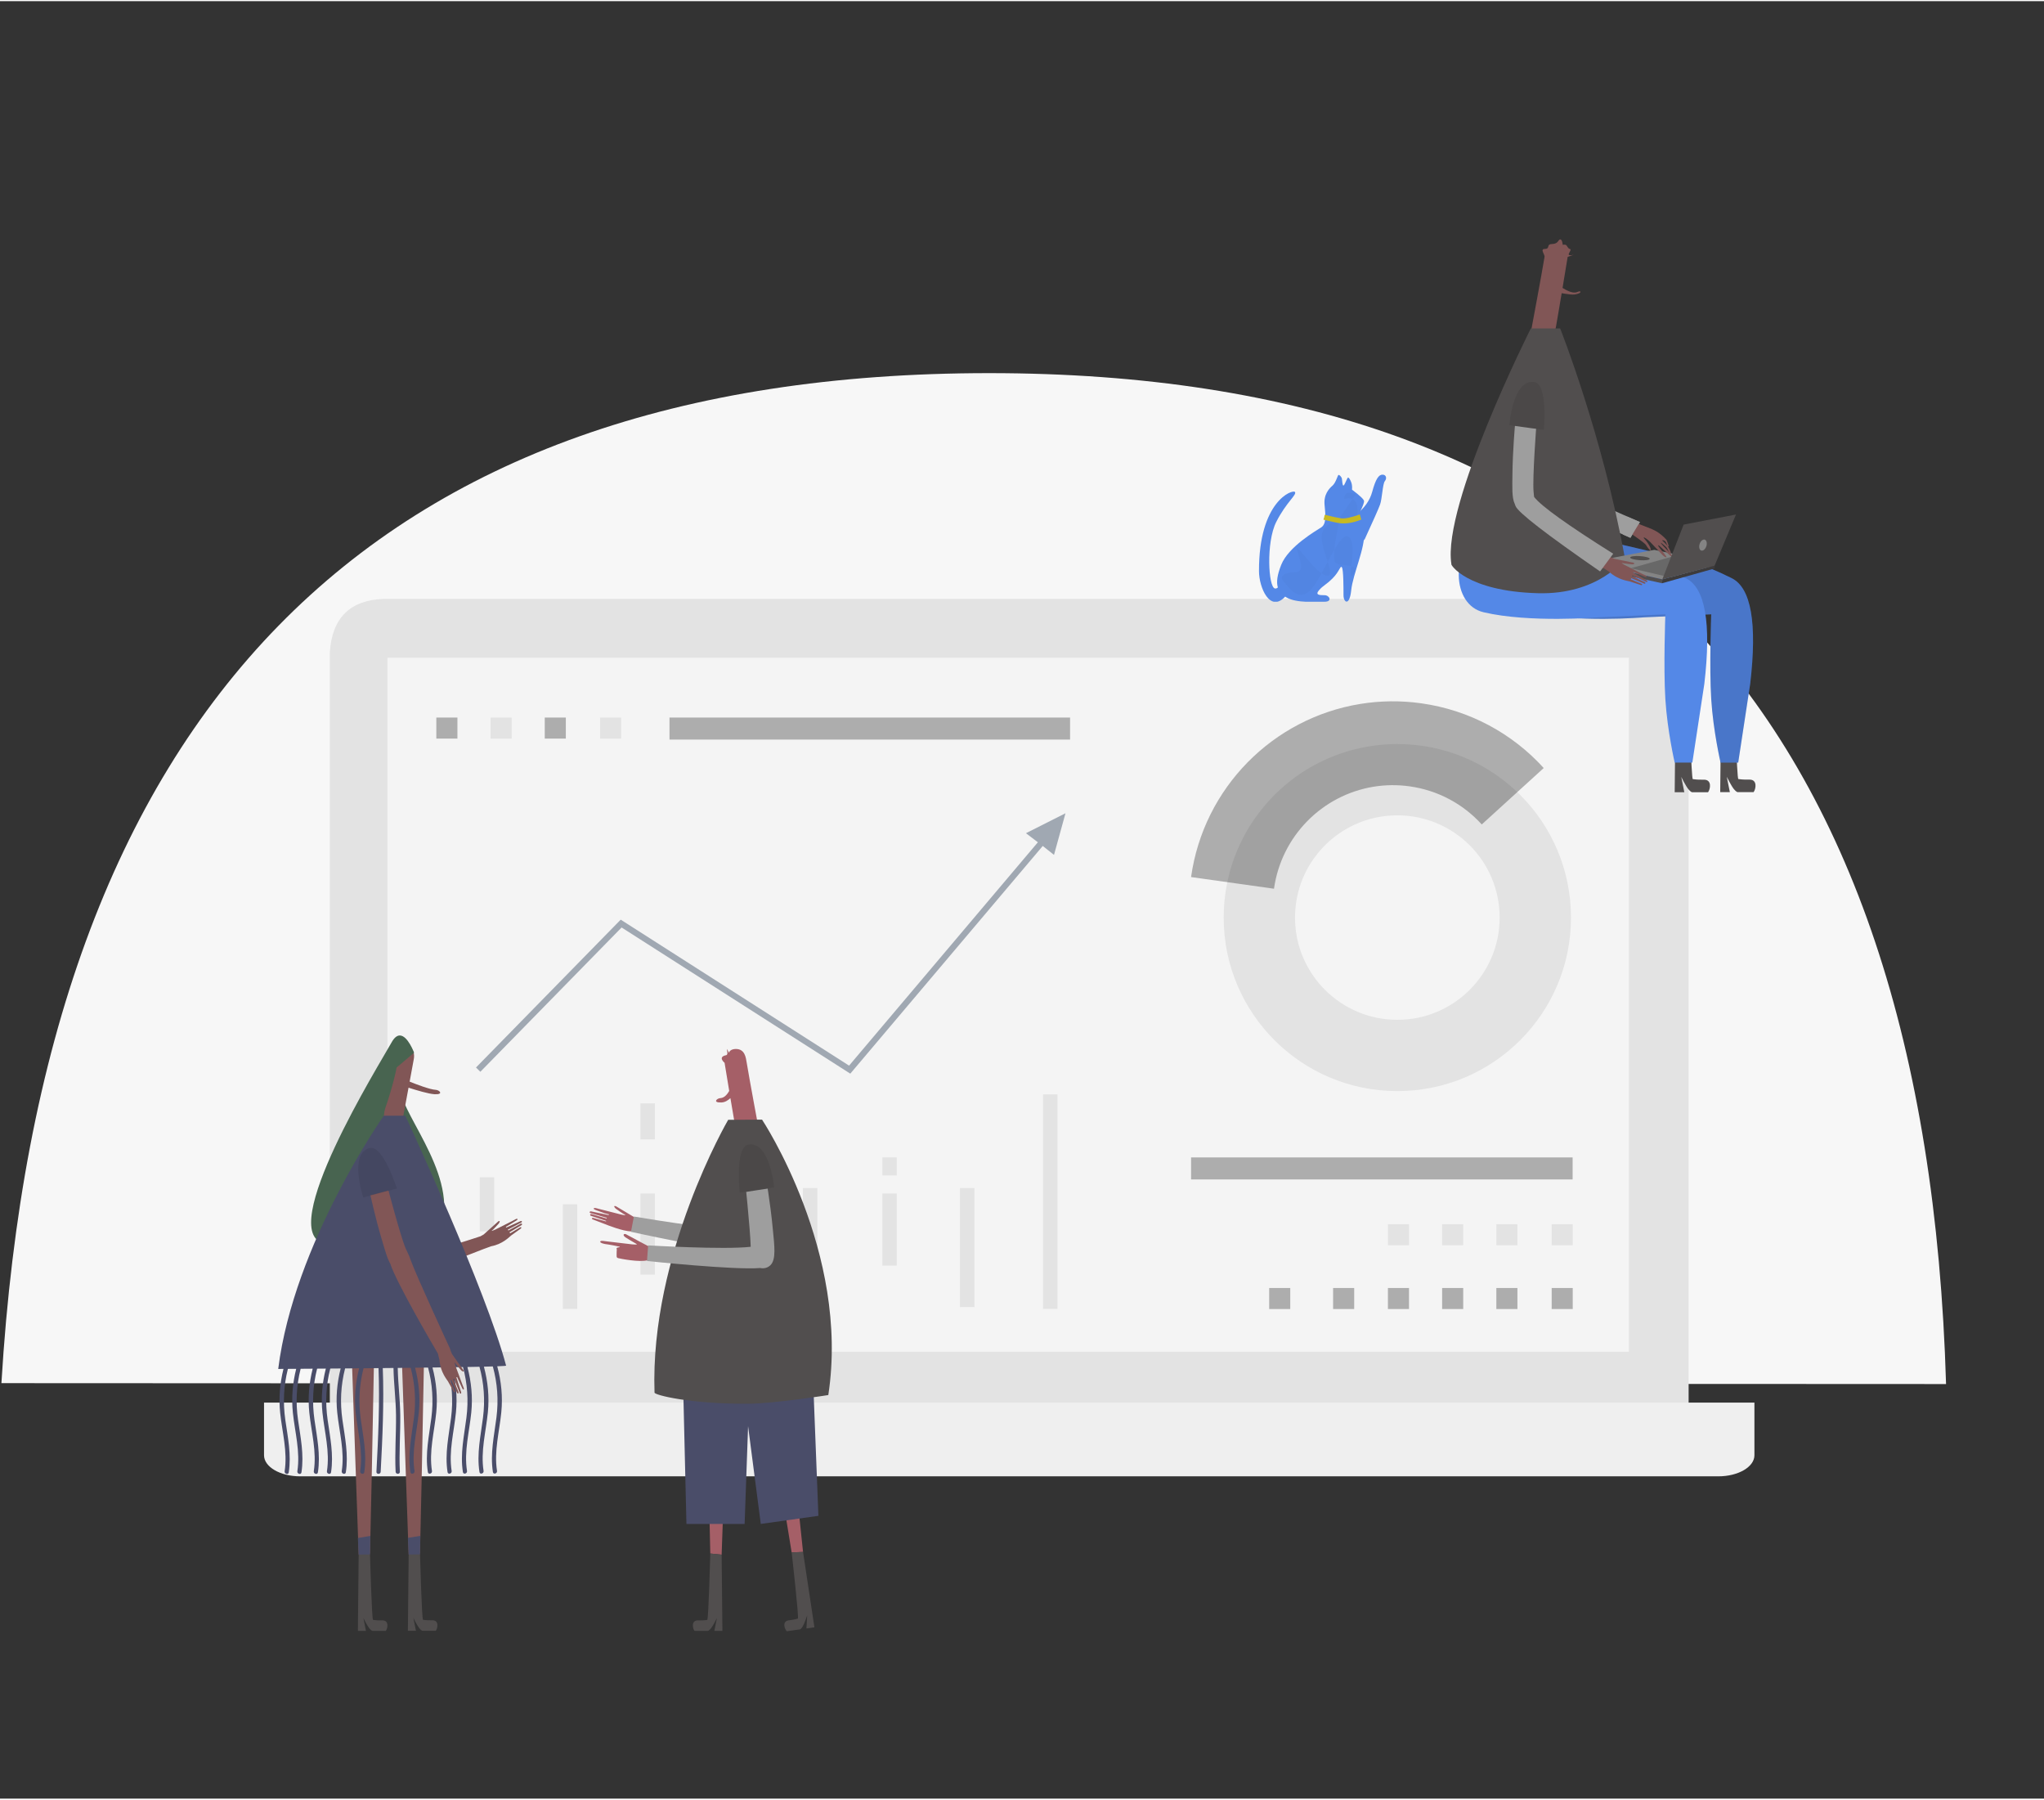 <?xml version="1.0" encoding="UTF-8"?>
<svg id="illustration-builder" width="1370" height="1206" viewBox="-10 -30 1440 1266" version="1.1" xmlns="http://www.w3.org/2000/svg" xmlns:xlink="http://www.w3.org/1999/xlink" style="pointer-events: inherit;"><rect x="-10" y="-30" width="1440" height="1266" fill="#333333" stroke="none"/><g transform="translate(-9,186)">
<g><svg xmlns="http://www.w3.org/2000/svg" width="1370" height="1096" viewBox="0 0 1370 1096"><g id="Symbols--globalStyle3/bigdashboards/bg2" fill="none" fill-rule="evenodd" stroke="none" stroke-width="1"><g id="globalStyle3/bigdashboards/bg2--globalStyle3/bigdashboards/bg2" fill="#F7F7F7"><path id="[color:background]background--globalStyle3/bigdashboards/bg2" d="M0,757.368 C28.415,283.123 260.353,46 695.816,46 C1131.278,46 1356.006,283.333 1370,758 L0,757.368 Z" fill="#f7f7f7" opacity="1.00"></path></g></g></svg></g></g><g transform="translate(50,264)">
<g><svg xmlns="http://www.w3.org/2000/svg" width="1302" height="745" viewBox="0 0 1302 745"><g id="Symbols--globalStyle3/bgelements/bigdashboard2/1" fill="none" fill-rule="evenodd" stroke="none" stroke-width="1"><g id="globalStyle3/bgelements/bigdashboard2/1--globalStyle3/bgelements/bigdashboard2/1"><path id="[color:objects]monitor--globalStyle3/bgelements/bigdashboard2/1" fill="#e3e3e3" fill-rule="nonzero" d="M210.071,127 C492.534,127 786.486,127 1091.929,127 C1112.756,127 1129.64,143.884 1129.64,164.711 L1129.64,695.566 C1129.64,697.168 1128.341,698.467 1126.739,698.467 L175.261,698.467 C173.659,698.467 172.36,697.168 172.36,695.566 L172.36,164.711 C173.898,140.538 186.468,127.968 210.071,127 Z" opacity="1.00"></path><path id="Combined-Shape-Copy--globalStyle3/bgelements/bigdashboard2/1" fill="#EFEFEF" d="M1175.994,693.057 L1175.994,730.159 C1175.994,738.356 1164.598,745 1150.54,745 L151.46,745 C137.402,745 126.006,738.356 126.006,730.159 L126.006,693.057 L1175.994,693.057 Z"></path><rect id="Rectangle-Copy-2--globalStyle3/bgelements/bigdashboard2/1" width="874.605" height="488.793" x="212.972" y="168.439" fill="#F4F4F4"></rect><g id="Group-3-Copy--globalStyle3/bgelements/bigdashboard2/1" transform="translate(246.712 198.933)"><g id="Group-28--globalStyle3/bgelements/bigdashboard2/1" fill="#E3E3E3" fill-rule="nonzero" transform="translate(31.163 11.064)"><path id="[color:objects]monitor--globalStyle3/bgelements/bigdashboard2/1" d="M68.805,343.412 L68.805,417.065 L58.63,417.065 L58.63,343.412 L68.805,343.412 Z M407.113,265.95 L407.113,417.065 L396.939,417.065 L396.939,265.95 L407.113,265.95 Z M237.959,331.984 L237.959,415.795 L227.785,415.795 L227.785,331.984 L237.959,331.984 Z M348.609,331.984 L348.609,415.795 L338.434,415.795 L338.434,331.984 L348.609,331.984 Z M123.494,335.793 L123.494,392.938 L113.319,392.938 L113.319,335.793 L123.494,335.793 Z M179.455,367.54 L179.455,392.938 L169.28,392.938 L169.28,367.54 L179.455,367.54 Z M293.92,335.793 L293.92,386.588 L283.745,386.588 L283.745,335.793 L293.92,335.793 Z M770.127,357.433 L770.127,372.243 L755.275,372.243 L755.275,357.433 L770.127,357.433 Z M731.155,357.433 L731.155,372.243 L716.303,372.243 L716.303,357.433 L731.155,357.433 Z M692.964,357.433 L692.964,372.243 L678.113,372.243 L678.113,357.433 L692.964,357.433 Z M654.774,357.433 L654.774,372.243 L639.922,372.243 L639.922,357.433 L654.774,357.433 Z M10.301,324.364 L10.301,362.461 L0.126,362.461 L0.126,324.364 L10.301,324.364 Z M179.455,304.046 L179.455,354.841 L169.28,354.841 L169.28,304.046 L179.455,304.046 Z M293.92,310.396 L293.92,323.094 L283.745,323.094 L283.745,310.396 L293.92,310.396 Z M123.494,272.3 L123.494,297.697 L113.319,297.697 L113.319,272.3 L123.494,272.3 Z M646.549,19.243 C714.115,19.243 768.887,73.96 768.887,141.457 C768.887,208.955 714.115,263.672 646.549,263.672 C578.983,263.672 524.21,208.955 524.21,141.457 C524.21,112.574 534.305,85.174 552.409,63.402 C575.492,35.643 609.707,19.243 646.549,19.243 Z M646.549,69.451 C624.811,69.451 604.702,79.09 591.069,95.485 C580.393,108.323 574.469,124.402 574.469,141.457 C574.469,181.226 606.741,213.464 646.549,213.464 C686.357,213.464 718.628,181.226 718.628,141.457 C718.628,101.689 686.357,69.451 646.549,69.451 Z M99.73,0.579 L99.73,15.389 L84.878,15.389 L84.878,0.579 L99.73,0.579 Z M22.567,0.579 L22.567,15.389 L7.716,15.389 L7.716,0.579 L22.567,0.579 Z" fill="#e3e3e3" opacity="1.00"></path></g><g id="Group-6--globalStyle3/bgelements/bigdashboard2/1" fill="#000" fill-opacity=".29" transform="matrix(-1 0 0 1 801.547 .014)"><path id="shadow--globalStyle3/bgelements/bigdashboard2/1" d="M15.109,413.403 L15.109,428.212 L0.258,428.212 L0.258,413.403 L15.109,413.403 Z M54.082,413.403 L54.082,428.212 L39.23,428.212 L39.23,413.403 L54.082,413.403 Z M169.088,413.403 L169.088,428.212 L154.236,428.212 L154.236,413.403 L169.088,413.403 Z M92.272,413.403 L92.272,428.212 L77.42,428.212 L77.42,413.403 L92.272,413.403 Z M214.126,413.403 L214.126,428.212 L199.275,428.212 L199.275,413.403 L214.126,413.403 Z M130.462,413.403 L130.462,428.212 L115.61,428.212 L115.61,413.403 L130.462,413.403 Z M269.153,321.437 L269.153,336.962 L0.351,336.962 L0.351,321.437 L269.153,321.437 Z M149.912,2.033 C211.565,12.035 260.32,61.129 269.153,123.978 L210.726,132.189 C205.522,95.159 176.782,66.22 140.488,60.332 C132.189,58.985 123.68,58.888 115.144,60.087 C95.297,62.877 77.555,72.399 64.362,86.922 L20.705,47.181 C43.079,22.553 73.313,6.325 106.925,1.602 C121.334,-0.424 135.79,-0.258 149.912,2.033 Z M636.611,11.629 L636.611,27.154 L354.387,27.154 L354.387,11.629 L636.611,11.629 Z M724.479,11.629 L724.479,26.439 L709.627,26.439 L709.627,11.629 L724.479,11.629 Z M800.859,11.629 L800.859,26.439 L786.008,26.439 L786.008,11.629 L800.859,11.629 Z"></path></g></g><polygon id="Path-192-Copy--globalStyle3/bgelements/bigdashboard2/1" fill="#A0A8B2" fill-rule="nonzero" points="278.412 460.06 377.919 358.433 539.032 461.382 674.625 301.01 682.542 307.312 690.637 277.98 662.774 292.036 671.184 298.415 538.176 455.728 377.29 352.923 275.337 457.05"></polygon></g></g></svg></g></g><g transform="translate(105,691)">
<g transform="translate(103.906,5.5)">

<g><svg xmlns="http://www.w3.org/2000/svg" xmlns:xlink="http://www.w3.org/1999/xlink" width="126" height="165" viewBox="0 0 126 165"><defs><path id="path-1--globalStyle3/people/womandress/head/2" d="M62.7,2 C60.858,2.025 58.898,3.377 56.94,6.922 L56.94,6.922 C49.021,21.265 -25.662,141.163 9.751,148.541 L9.751,148.541 C29.967,152.754 43.21,123.707 49.483,61.405 L49.483,61.405 C56.446,43.879 60.44,25.973 60.44,24.623 L60.44,24.623 L72.818,14.14 C72.818,14.14 68.366,2.079 62.808,2 L62.808,2 L62.7,2 Z"></path></defs><g id="Symbols--globalStyle3/people/womandress/head/2" fill="none" fill-rule="evenodd" stroke="none" stroke-width="1"><g id="globalStyle3/people/womandress/head/2--globalStyle3/people/womandress/head/2"><path id="[hair]hair--globalStyle3/people/womandress/head/2" fill="#486450" d="M28.801,72.374 C24.875,97.203 80.36,180.203 92.445,135.594 L92.445,135.594 C102.946,96.834 59.523,52.802 63.395,36.917 L63.395,36.917 C64.076,34.12 63.521,32.915 62.134,32.915 L62.134,32.915 C55.639,32.913 30.871,59.284 28.801,72.374 L28.801,72.374 Z" opacity="1.00"></path><path id="[skin]head--globalStyle3/people/womandress/head/2" fill="#815656" d="M65.019,6.921 C66.779,6.921 66.449,8.891 66.47,9.914 C66.471,10.016 66.704,9.731 66.939,9.448 C67.171,9.167 67.406,8.886 67.422,8.977 C67.513,9.451 67.025,10.51 67.706,10.633 C67.817,10.654 67.937,10.666 68.071,10.672 C74.339,10.946 72.597,18.721 72.597,18.721 L72.595,18.733 C72.534,19.062 71.264,25.966 69.689,34.511 C74.315,36.376 84.004,40.098 88.119,40.298 L88.119,40.298 L88.229,40.305 C90.826,40.517 93.77,43.672 87.304,43.37 L87.304,43.37 L87.081,43.357 C82.899,43.086 74.493,40.569 68.904,38.764 C66.773,50.323 64.378,63.289 63.673,67.024 C62.317,74.186 59.723,75.088 59.723,75.088 C59.723,75.088 57.644,76.011 53.53,75.548 C49.416,75.082 50.105,69.666 50.105,69.666 C50.105,69.666 55.013,30.914 57.017,18.583 C57.636,14.773 58.68,7.007 64.991,6.921 L64.991,6.921 Z" opacity="1.00"></path><mask id="mask-2--globalStyle3/people/womandress/head/2" fill="#fff"><use xlink:href="#path-1--globalStyle3/people/womandress/head/2"></use></mask><use id="[hair]hair--globalStyle3/people/womandress/head/2" fill="#486450" xlink:href="#path-1--globalStyle3/people/womandress/head/2" opacity="1.00"></use></g></g></svg></g>
</g>
<g transform="translate(64,63)">

<g><svg xmlns="http://www.w3.org/2000/svg" width="191" height="364" viewBox="0 0 191 364"><g id="Symbols--globalStyle3/people/womandress/body/3" fill="none" fill-rule="evenodd" stroke="none" stroke-width="1"><g id="globalStyle3/people/womandress/body/3--globalStyle3/people/womandress/body/3"><g id="Group-73--globalStyle3/people/womandress/body/3" transform="translate(17 1)"><path id="[skin]leg--globalStyle3/people/womandress/body/3" fill="#815656" d="M67.484 172.068L65.975 249.366 65.979 249.529C65.979 249.635 64.696 307.18 64.67 308.331L64.67 308.348 56.678 309.141 54.604 250.087C54.595 249.981 54.588 249.873 54.584 249.765L54.582 249.764 51.899 172.068 67.484 172.068zM102.704 172.006L101.195 249.304 101.199 249.468C101.199 249.574 99.916 307.119 99.89 308.269L99.89 308.287 91.898 309.08 89.824 250.026C89.815 249.919 89.808 249.811 89.805 249.703L89.802 249.702 87.12 172.006 102.704 172.006z" opacity="1.00"></path><path id="Fill-3--globalStyle3/people/womandress/body/3" fill="#514E4E" d="M56.134,362.836 L61.815,362.836 L60.009,353.808 C60.009,353.808 62.638,359.152 64.201,361.058 C65.664,362.842 66.43,362.842 66.43,362.842 L75.799,362.842 C77.218,360.94 78.136,355.462 73.473,355.45 C71.738,355.445 69.604,355.529 66.82,355.114 C65.897,354.978 64.669,308.351 64.669,308.351 L56.678,309.141 L56.134,362.836 Z"></path><polygon id="[clothes]dress--globalStyle3/people/womandress/body/3" fill="#4a4d69" points="56.678 309.141 56.135 297.412 64.895 295.982 64.67 309.014" opacity="1.00"></polygon><path id="Fill-23--globalStyle3/people/womandress/body/3" fill="#514E4E" d="M91.355,362.774 L97.035,362.774 L95.23,353.747 C95.23,353.747 97.858,359.091 99.421,360.997 C100.884,362.781 101.65,362.781 101.65,362.781 L111.019,362.781 C112.439,360.878 113.356,355.401 108.694,355.389 C106.958,355.384 104.825,355.467 102.041,355.053 C101.117,354.916 99.89,308.289 99.89,308.289 L91.898,309.079 L91.355,362.774 Z"></path><polygon id="[clothes]dress--globalStyle3/people/womandress/body/3" fill="#4a4d69" points="91.898 309.08 91.355 297.351 100.115 295.921 99.89 308.954" opacity="1.00"></polygon><path id="[skin]hand--globalStyle3/people/womandress/body/3" fill="#815656" d="M145.046,93.776 C144.943,93.811 144.872,93.835 144.84,93.844 L144.859,93.837 C138.502,96.36 90.818,115.067 77.18,117.162 C75.529,117.61 73.69,117.48 71.978,116.523 C71.748,116.395 71.528,116.25 71.315,116.089 C70.36,115.429 69.56,114.535 69.013,113.462 L68.971,113.378 C68.965,113.365 68.958,113.351 68.952,113.338 C68.924,113.281 68.897,113.224 68.87,113.166 C68.862,113.146 68.853,113.126 68.844,113.107 C68.818,113.048 68.793,112.989 68.768,112.929 C68.758,112.903 68.747,112.876 68.736,112.85 C68.659,112.656 68.59,112.457 68.529,112.253 C66.614,108.001 65.72,101.508 64.515,94.722 C61.652,78.6 59.899,60.034 59.899,60.034 L59.899,60.034 L72.859,58.369 C72.859,58.369 78.276,91.501 81.01,102.462 C98.304,99.653 142.271,84.993 142.448,84.944 C142.465,84.939 142.482,84.935 142.499,84.93 L144.753,83.657 C144.753,83.657 154.049,75.373 154.301,75.094 C155.493,73.775 156.848,73.689 155.431,75.874 C155.236,76.177 151.363,80.35 150.421,80.987 C150.308,81.064 150.181,81.496 152.847,80.243 C153.836,79.776 164.399,74.43 165.09,74.067 C166.601,73.275 168.072,72.299 168.436,72.665 C168.897,73.129 168.579,73.355 166.712,74.48 C166.458,74.632 163.715,76.296 162.587,77.002 C161.909,77.427 160.355,78.297 160.355,78.297 L160.355,78.297 L160.667,78.781 C160.726,78.79 170.407,74.391 170.461,74.359 C171.498,73.76 172.092,74.672 171.417,75.127 C171.297,75.207 161.767,80.264 161.779,80.297 C161.815,80.391 162.032,80.766 162.11,80.856 C162.147,80.897 170.41,76.311 170.461,76.281 C171.92,75.445 172.036,76.629 171.52,77.011 C171.193,77.254 162.92,82.106 162.944,82.147 C162.968,82.183 163.379,82.823 163.379,82.823 C163.379,82.823 170.499,78.594 170.549,78.57 C171.295,78.222 171.514,79.067 170.98,79.445 C170.563,79.74 164.662,83.969 164.105,84.362 C163.248,84.963 158.328,90.447 149.996,91.957 C149.996,91.957 146.62,93.215 145.322,93.678 C145.252,93.706 145.179,93.732 145.106,93.756 Z" opacity="1.00"></path><path id="[clothes]dress--globalStyle3/people/womandress/body/3" fill="#4a4d69" d="M89.536,9.99999999e-05 L89.603,0.144 C91.782,4.835 146.382,122.637 160.55,176.035 C160.592,176.191 158.322,176.342 154.293,176.489 C157.161,187.053 158.265,197.931 157.163,208.931 C155.788,222.656 151.971,236.339 154.147,250.185 C154.444,252.077 151.553,252.885 151.255,250.983 C149.22,238.038 152.127,225.392 153.744,212.581 C155.292,200.313 154.428,188.351 151.195,176.59 C149.335,176.646 147.225,176.701 144.903,176.755 C147.714,187.242 148.792,198.035 147.698,208.948 C146.323,222.673 142.506,236.356 144.682,250.202 C144.979,252.094 142.088,252.901 141.79,251 C139.755,238.055 142.662,225.409 144.279,212.598 C145.818,200.405 144.974,188.515 141.79,176.825 C139.166,176.881 136.315,176.936 133.282,176.99 C136.054,187.409 137.11,198.129 136.024,208.968 C134.649,222.693 130.832,236.377 133.008,250.222 C133.305,252.114 130.414,252.922 130.116,251.02 C128.081,238.076 130.988,225.429 132.605,212.618 C134.135,200.495 133.309,188.671 130.17,177.044 C127.714,177.085 125.155,177.126 122.51,177.166 C125.251,187.536 126.291,198.203 125.21,208.987 C123.835,222.712 120.018,236.396 122.194,250.241 C122.491,252.133 119.6,252.941 119.302,251.039 C117.267,238.094 120.174,225.448 121.791,212.637 C123.314,200.565 122.502,188.791 119.396,177.213 C115.942,177.263 112.358,177.312 108.683,177.36 C111.392,187.676 112.415,198.286 111.341,209.011 C109.966,222.736 106.148,236.419 108.325,250.265 C108.621,252.157 105.731,252.964 105.431,251.063 C103.397,238.118 106.305,225.472 107.921,212.661 C109.437,200.646 108.64,188.926 105.57,177.4 C102.571,177.438 99.519,177.475 96.433,177.511 C99.117,187.787 100.126,198.353 99.057,209.033 C97.682,222.758 93.865,236.441 96.041,250.287 C96.338,252.179 93.447,252.986 93.148,251.085 C91.113,238.14 94.021,225.494 95.637,212.683 C97.148,200.712 96.362,189.033 93.32,177.548 C90.303,177.582 87.26,177.616 84.209,177.648 C84.403,188.756 85.876,199.814 85.992,210.936 C86.131,224.223 85.047,237.491 85.711,250.776 C85.807,252.709 82.807,252.698 82.711,250.776 C82.047,237.491 83.131,224.223 82.992,210.936 C82.876,199.825 81.406,188.777 81.208,177.68 C78.695,177.707 76.179,177.733 73.672,177.758 C74.593,202.125 73.477,226.437 72.192,250.8 C72.091,252.723 69.09,252.729 69.192,250.8 C70.476,226.448 71.592,202.146 70.673,177.787 C67.121,177.823 63.594,177.856 60.122,177.889 C57.066,189.773 56.447,201.814 58.215,214.172 C59.982,226.533 62.556,238.631 60.622,251.147 C60.327,253.052 57.437,252.238 57.729,250.349 C59.88,236.434 56.014,222.899 54.575,209.132 C53.47,198.566 54.41,188.103 56.996,177.917 C53.633,177.948 50.331,177.978 47.114,178.006 C44.08,189.86 43.469,201.87 45.232,214.194 C46.999,226.555 49.574,238.653 47.639,251.169 C47.344,253.073 44.454,252.26 44.746,250.371 C46.897,236.457 43.031,222.922 41.592,209.155 C40.49,198.62 41.421,188.189 43.989,178.032 C41.486,178.054 39.044,178.074 36.675,178.094 C33.656,189.925 33.051,201.912 34.81,214.213 C36.577,226.574 39.152,238.672 37.217,251.188 C36.922,253.092 34.032,252.279 34.324,250.39 C36.475,236.475 32.609,222.94 31.17,209.173 C30.071,198.663 30.995,188.255 33.55,178.12 C31.43,178.137 29.379,178.153 27.405,178.168 C24.399,189.981 23.799,201.949 25.555,214.229 C27.323,226.59 29.898,238.688 27.962,251.204 C27.668,253.109 24.777,252.295 25.07,250.406 C27.221,236.491 23.355,222.956 21.916,209.189 C20.819,198.699 21.737,188.309 24.281,178.192 C21.218,178.217 18.376,178.238 15.794,178.257 C12.807,190.048 12.213,201.993 13.966,214.248 C15.734,226.61 18.308,238.707 16.374,251.223 C16.079,253.128 13.189,252.314 13.481,250.426 C15.632,236.511 11.766,222.976 10.326,209.209 C9.231,198.742 10.144,188.376 12.675,178.28 C10.466,178.296 8.505,178.31 6.823,178.322 C3.849,190.096 3.259,202.025 5.009,214.264 C6.776,226.626 9.351,238.723 7.416,251.239 C7.121,253.144 4.231,252.33 4.523,250.442 C6.674,236.527 2.808,222.992 1.369,209.225 C0.276,198.774 1.184,188.424 3.706,178.344 C1.315,178.36 0,178.368 0,178.368 C11.11,89.7 74.389,9.99999999e-05 74.389,9.99999999e-05 L89.536,9.99999999e-05 Z" opacity="1.00"></path><path id="[skin]hand--globalStyle3/people/womandress/body/3" fill="#815656" d="M77.142,50.608 C77.142,50.608 85.856,83.801 89.586,93.037 C90.184,94.518 91.268,96.39 92.031,98.334 L92.048,98.373 C92.083,98.45 92.119,98.531 92.155,98.615 L92.087,98.478 C92.188,98.672 92.28,98.872 92.365,99.079 C92.426,99.229 92.482,99.38 92.533,99.532 C92.802,100.225 93.07,100.964 93.255,101.497 C96.769,111.619 120.77,163.486 120.855,163.671 C120.947,163.875 121.023,164.082 121.084,164.291 L121.14,164.421 C121.271,164.743 121.367,165.085 121.424,165.443 L121.424,165.443 L122.482,167.941 C122.482,167.941 129.658,178.118 129.906,178.4 C131.083,179.734 131.014,181.089 129.003,179.433 C128.725,179.205 125.017,174.884 124.492,173.876 C124.428,173.755 124.014,173.58 124.955,176.37 C125.307,177.406 129.42,188.508 129.701,189.235 C130.319,190.826 131.119,192.399 130.715,192.718 C130.202,193.124 130.014,192.782 129.108,190.8 C128.985,190.53 127.643,187.617 127.07,186.416 C126.725,185.693 126.037,184.05 126.037,184.05 L126.037,184.05 L125.521,184.306 C125.505,184.363 128.777,194.481 128.802,194.538 C129.28,195.637 128.305,196.123 127.93,195.401 C127.865,195.273 123.921,185.23 123.888,185.238 C123.79,185.263 123.394,185.437 123.295,185.504 C123.25,185.536 126.869,194.266 126.893,194.321 C127.557,195.865 126.368,195.846 126.047,195.289 C125.844,194.937 121.961,186.167 121.918,186.186 C121.879,186.205 121.196,186.542 121.196,186.542 C121.196,186.542 124.59,194.095 124.607,194.148 C124.87,194.929 124.005,195.05 123.69,194.476 C123.444,194.028 119.913,187.686 119.586,187.088 C119.085,186.168 114.196,180.658 113.641,172.208 C113.641,172.208 112.844,168.988 112.502,167.542 L112.48,167.496 C109.168,161.887 83.244,117.585 78.955,104.269 L79.165,104.628 C76.764,100.631 75.115,94.286 73.122,87.689 C68.433,72.171 64.545,54.147 64.468,53.788 L64.467,53.783 L77.142,50.608 Z" opacity="1.00"></path><path id="[clothes]dress--globalStyle3/people/womandress/body/3" fill="#4a4d69" d="M59.206,57.62 L82.865,51.301 C82.865,51.301 73.24,20.56 63.809,22.78 C48.755,26.324 59.206,57.62 59.206,57.62" opacity="1.00"></path><path id="shadow--globalStyle3/people/womandress/body/3" fill="#000" fill-opacity=".08" d="M59.936,57.62 L83.595,51.301 C83.595,51.301 73.97,20.56 64.538,22.78 C49.485,26.324 59.936,57.62 59.936,57.62"></path></g></g></g></svg></g>
</g></g><g transform="translate(354,691)">
<g transform="translate(319,0) scale(-1, 1)">
<g transform="translate(101,7)">

<g><svg xmlns="http://www.w3.org/2000/svg" width="125" height="165" viewBox="0 0 125 165"><g id="Symbols--globalStyle3/people/man/head/2" fill="none" fill-rule="evenodd" stroke="none" stroke-width="1"><g id="globalStyle3/people/man/head/2--globalStyle3/people/man/head/2" fill="#A55F67"><path id="[skin]head--globalStyle3/people/man/head/2" d="M69.925,10.001 L69.935,10.008 C70.026,10.483 68.771,14.054 70.425,14.383 C76.675,15.626 71.535,19.736 71.535,19.736 C71.535,19.736 70.005,29.082 68.269,39.559 C69.674,42.017 71.744,44.47 74.453,44.602 C77.074,44.731 80.194,47.981 73.637,47.674 C71.313,47.565 69.19,46.259 67.427,44.636 C65.814,54.335 64.207,63.884 63.611,67.039 C62.255,74.2 59.66,75.103 59.66,75.103 C59.66,75.103 54.582,75.026 50.468,74.563 C46.354,74.097 47.043,68.681 47.043,68.681 C47.043,68.681 53.951,31.928 55.955,19.597 C56.575,15.788 57.299,10.008 63.611,10.008 C66.783,10.008 68.348,11.663 68.369,12.692 C68.372,12.893 69.903,9.825 69.935,10.008 Z" fill="#a55f67" opacity="1.00"></path></g></g></svg></g>
</g>
<g transform="translate(32,177)">

<g><svg xmlns="http://www.w3.org/2000/svg" width="251" height="250" viewBox="0 0 251 250"><g id="Symbols--globalStyle3/people/man/bottom/3" fill="none" fill-rule="evenodd" stroke="none" stroke-width="1"><g id="globalStyle3/people/man/bottom/3--globalStyle3/people/man/bottom/3"><path id="[skin]leg--globalStyle3/people/man/bottom/3" fill="#a55f67" d="M105.569,58.269 L104.06,135.553 L104.064,135.731 C104.064,135.836 102.781,193.381 102.755,194.532 L102.755,194.55 L94.763,195.343 L92.689,136.286 C92.679,136.18 92.673,136.074 92.669,135.966 L92.667,135.965 L89.984,58.269 L105.569,58.269 Z" transform="rotate(8 97.777 126.806)" opacity="1.00"></path><path id="Fill-3--globalStyle3/people/man/bottom/3" fill="#514E4E" d="M80.932,249.066 L86.612,249.066 L84.807,240.038 C84.807,240.038 87.436,245.382 88.999,247.288 C90.462,249.072 91.228,249.072 91.228,249.072 L100.596,249.072 C102.016,247.17 102.934,241.693 98.271,241.68 C96.536,241.675 94.402,241.759 91.618,241.344 C90.694,241.209 89.467,194.581 89.467,194.581 L81.475,195.372 L80.932,249.066 Z" transform="rotate(8 91.34 221.826)"></path><path id="[skin]leg--globalStyle3/people/man/bottom/3" fill="#a55f67" d="M153.411,59.09 L151.902,136.374 L151.905,136.552 C151.905,136.658 150.623,194.202 150.597,195.353 L150.596,195.371 L142.605,196.164 L140.53,137.107 C140.521,137.001 140.515,136.895 140.511,136.787 L140.509,136.786 L137.826,59.09 L153.411,59.09 Z" opacity="1.00"></path><path id="Fill-13--globalStyle3/people/man/bottom/3" fill="#514E4E" d="M142.061,249.858 L147.742,249.858 L145.936,240.83 C145.936,240.83 148.565,246.174 150.128,248.08 C151.591,249.864 152.357,249.864 152.357,249.864 L161.726,249.864 C163.145,247.962 164.063,242.485 159.4,242.472 C157.665,242.467 155.531,242.552 152.747,242.136 C151.823,242.001 150.596,195.373 150.596,195.373 L142.604,196.164 L142.061,249.858 Z"></path><polygon id="[clothes]pants--globalStyle3/people/man/bottom/3" fill="#4a4d69" points="85.421 171.364 126.421 171.364 124.75 11.667 69.737 16.006" transform="rotate(8 98.079 91.515)" opacity="1.00"></polygon><polygon id="[clothes]pants--globalStyle3/people/man/bottom/3" fill="#4a4d69" points="126.405 174.531 167.405 174.531 171.164 16.156 120.808 16.156" opacity="1.00"></polygon></g></g></svg></g>
</g>
<g transform="translate(75.417,66.761)">

<g><svg xmlns="http://www.w3.org/2000/svg" width="219" height="201" viewBox="0 0 219 201"><g id="Symbols--globalStyle3/people/man/top/1" fill="none" fill-rule="evenodd" stroke="none" stroke-width="1"><g id="globalStyle3/people/man/top/1--globalStyle3/people/man/top/1"><path id="[skin]hand--globalStyle3/people/man/top/1" fill="#a55f67" d="M190.38,66.648 C190.313,66.668 180.199,69.695 180.168,69.641 C180.104,69.519 180.156,69.249 180.139,69.137 C180.132,69.096 191.577,65.835 191.728,65.778 C192.588,65.439 192.153,64.28 190.858,64.691 C190.79,64.711 178.987,67.206 178.924,67.183 C178.62,67.065 178.586,66.911 178.599,66.684 C178.599,66.684 181.017,66.172 181.5,65.989 C182.911,65.454 186.387,64.234 186.706,64.126 C189.05,63.339 189.835,62.766 189.029,62.313 C188.519,62.026 186.848,62.537 184.979,63.044 C184.126,63.276 171.113,66.606 169.902,66.878 C166.642,67.611 166.888,67.165 167.033,67.107 C168.231,66.634 173.546,62.957 173.836,62.67 C175.941,60.596 174.42,60.358 172.776,61.528 C172.431,61.773 160.993,68.567 160.85,68.651 C160.847,68.648 160.841,68.637 160.841,68.637 L160.843,68.656 C158.245,68.811 156.157,70.92 156.109,73.568 C156.058,76.349 158.272,78.643 161.053,78.693 C161.325,78.698 161.589,78.664 161.851,78.628 C162.287,78.721 162.644,78.735 162.946,78.697 C168.645,78.705 180.076,74.127 181.101,73.7 C181.816,73.403 189.608,70.46 190.142,70.235 C190.828,69.947 190.702,69.246 189.881,69.16 C189.817,69.153 180.568,71.784 180.572,71.719 C180.59,71.411 180.628,71.381 180.65,71.399 C180.64,71.38 180.629,71.35 180.612,71.301 C180.595,71.253 190.951,67.906 191.371,67.718 C192.036,67.422 192.198,66.081 190.38,66.648" opacity="1.00"></path><circle id="[skin]hand--globalStyle3/people/man/top/1" cx="158.532" cy="73.532" r="4.532" fill="#a55f67" opacity="1.00"></circle><path id="Combined-Shape--globalStyle3/people/man/top/1" fill="#9E9E9E" d="M73.542,27 L88.172,27.439 C88.172,27.439 88.329,64.241 89.393,77.238 C108.448,77.315 160.784,68.268 160.991,68.245 L160.991,68.245 L163.078,79.011 C163.099,79.025 102.609,92.36 84.437,92.832 C82.051,93.657 79.252,93.426 76.96,91.619 C72.32,87.96 72.745,77.478 72.542,66.187 C72.212,47.847 73.542,27 73.542,27 L73.542,27 Z"></path><path id="[clothes]tshirt--globalStyle3/people/man/top/1" fill="#514e4e" d="M94.571,0.138 C94.571,0.138 149.8,94.669 146.468,192.275 C146.408,194.01 121.586,200.275 80.88,200.127 C62.352,200.06 24.038,193.993 24.038,193.993 C8.633,93.309 70.724,-4.26325641e-13 70.724,-4.26325641e-13 L94.571,0.138 Z" opacity="1.00"></path><path id="[skin]hand--globalStyle3/people/man/top/1" fill="#a55f67" d="M184.454,85.571 C183.924,85.173 181.965,85.497 179.789,85.79 C178.793,85.922 163.657,87.726 162.253,87.853 C158.475,88.191 158.834,87.764 158.992,87.681 C160.184,87.04 166.604,83.203 166.975,82.923 C169.653,80.904 167.596,79.814 165.814,81.143 C165.426,81.432 151.062,89.022 151.062,89.022 L151.063,89.04 C148.459,89.038 146.248,91.018 146.04,93.657 C145.821,96.429 147.892,98.854 150.665,99.072 C150.936,99.094 151.202,99.076 151.464,99.054 C157.171,100.639 170.711,97.925 172.011,97.575 C173.493,97.176 173.124,96.357 173.164,94.601 C173.215,92.285 172.894,91.62 173.151,91.014 C173.693,89.738 170.791,90.214 170.925,89.524 C170.925,89.524 174.863,88.716 175.435,88.582 C177.102,88.191 181.081,87.68 181.456,87.607 C184.212,87.07 185.292,86.203 184.454,85.571" opacity="1.00"></path><circle id="[skin]hand--globalStyle3/people/man/top/1" cx="148.532" cy="94.532" r="4.532" fill="#a55f67" opacity="1.00"></circle><path id="Combined-Shape--globalStyle3/people/man/top/1" fill="#9E9E9E" d="M68.486,37.878 L82.979,39.928 C82.979,39.928 79.079,76.528 78.705,89.561 C97.649,91.748 150.759,88.581 150.966,88.581 L150.966,88.581 L151.774,99.575 C151.793,99.59 90.154,106.074 72.05,104.514 C69.59,105.067 66.84,104.528 64.764,102.482 C60.682,98.459 62.042,88.584 63.078,77.737 L63.174,76.718 C64.816,59.002 68.27,39.111 68.476,37.933 L68.486,37.878 Z"></path><path id="[clothes]tshirt--globalStyle3/people/man/top/1" fill="#514e4e" d="M58.26,43.706 L80.315,54.35 C80.315,54.35 93.072,24.771 84.474,20.301 C70.753,13.167 58.26,43.706 58.26,43.706" transform="rotate(-17 72.856 36.786)" opacity="1.00"></path><path id="shadow--globalStyle3/people/man/top/1" fill="#000" fill-opacity=".08" d="M59.561,43.706 L81.616,54.35 C81.616,54.35 94.373,24.771 85.775,20.301 C72.054,13.167 59.561,43.706 59.561,43.706" transform="rotate(-17 74.156 36.786)"></path></g></g></svg></g>
</g>
</g></g><g transform="translate(909,102)">
<g transform="translate(113,31)">

<g><svg xmlns="http://www.w3.org/2000/svg" width="125" height="165" viewBox="0 0 125 165"><g id="Symbols--globalStyle3/sittingpeople/mansitting/head/1" fill="none" fill-rule="evenodd" stroke="none" stroke-width="1"><g id="globalStyle3/sittingpeople/mansitting/head/1--globalStyle3/sittingpeople/mansitting/head/1" fill="#815656"><path id="[skin]head--globalStyle3/sittingpeople/mansitting/head/1" d="M67.226,4.794 L67.352,4.805 C68.459,5.004 68.918,7.792 68.933,8.565 L68.933,8.565 L68.938,8.597 C68.961,8.656 69.062,8.61 69.301,8.565 L69.301,8.565 L69.388,8.549 C69.666,8.503 70.097,8.47 70.745,8.565 L70.745,8.565 L70.924,8.604 C72.188,8.98 72.323,11.213 73.976,11.541 L73.976,11.541 L74.103,11.575 C75.424,12.03 72.652,14.842 73.22,15.585 L73.22,15.585 L73.296,15.668 C74.059,16.359 76.734,15.585 76.734,15.585 L76.734,15.585 L72.415,17.13 L72.413,17.143 C72.346,17.549 70.666,27.809 68.815,38.975 C72.195,41.124 76.559,43.176 79.378,41.787 L79.378,41.787 L79.498,41.731 C81.874,40.643 82.947,42.522 77.898,43.502 L77.898,43.502 L77.575,43.556 C75.704,43.83 73.179,43.492 70.63,43.088 L69.731,42.943 L69.438,42.896 C69.022,42.828 68.607,42.762 68.197,42.698 C66.49,52.969 64.773,63.173 64.142,66.513 L64.142,66.513 L64.07,66.881 C62.637,74.019 60.018,74.931 60.018,74.931 L60.018,74.931 C59.797,74.928 54.626,74.841 50.421,74.367 L50.421,74.367 L50.183,74.334 C46.154,73.669 46.846,68.226 46.846,68.226 L46.846,68.226 L46.848,68.214 C46.99,67.461 54.079,29.729 56.15,16.986 L56.15,16.986 L56.159,16.907 C56.239,15.493 52.942,11.541 56.15,11.541 L56.15,11.541 L56.393,11.537 C59.361,11.442 58.269,9.579 59.42,8.565 L59.42,8.565 L59.517,8.489 C60.711,7.658 64,8.73 65.742,6.042 C66.325,5.141 66.817,4.794 67.226,4.794 L67.226,4.794 Z" fill="#815656" opacity="1.00"></path></g></g></svg></g>
</g>
<g transform="translate(68,177)">

<g><svg xmlns="http://www.w3.org/2000/svg" width="251" height="250" viewBox="0 0 251 250"><g id="Symbols--globalStyle3/sittingpeople/mansitting/bottom/2" fill="none" fill-rule="evenodd" stroke="none" stroke-width="1"><g id="globalStyle3/sittingpeople/mansitting/bottom/2--globalStyle3/sittingpeople/mansitting/bottom/2"><path id="[skin]leg--globalStyle3/sittingpeople/mansitting/bottom/2" fill="#815656" d="M97.899,92.013 L229.761,105.895 L229.838,105.894 C233.52,105.887 236.525,108.805 236.656,112.458 L236.66,112.692 C236.66,112.693 236.66,112.701 236.66,112.716 L236.659,112.734 L236.659,112.734 C236.659,112.832 236.657,112.93 236.653,113.027 C236.539,118.247 235.094,182.99 235.094,182.99 L235.094,182.99 L225.544,183.938 L223.26,118.895 L96.895,105.934 L97.899,92.013 Z" opacity="1.00"></path><path id="shoes--globalStyle3/sittingpeople/mansitting/bottom/2" fill="#514E4E" d="M224.894,248.113 L231.684,248.113 L229.525,237.323 C229.525,237.323 232.667,243.71 234.535,245.989 C236.284,248.121 237.199,248.121 237.199,248.121 L248.396,248.121 C250.094,245.847 251.19,239.301 245.617,239.285 C243.543,239.279 240.994,239.381 237.665,238.883 C236.562,238.722 235.095,182.994 235.095,182.994 L225.544,183.939 L224.894,248.113 Z"></path><path id="[clothes]pants--globalStyle3/sittingpeople/mansitting/bottom/2" fill="#5488e7" d="M73,95.159 C73.104,108.023 79.299,118.777 90.453,121.404 C122.889,129.044 171.118,125 171.118,125 L218.557,122.876 C218.557,122.876 217.143,160.181 218.557,182.635 C219.971,205.088 225.132,227.307 225.132,227.307 L237.571,227.307 C237.571,227.307 240.389,208.797 246.025,171.775 C251.024,128.967 246.668,104.174 232.958,97.396 C212.585,87.324 205.151,85.424 159.242,74.659 C131.036,68.045 105.983,65.939 94.213,67.483 C80.053,69.339 72.924,85.23 73,95.159 Z" opacity="1.00"></path><path id="shadow--globalStyle3/sittingpeople/mansitting/bottom/2" fill="#000" fill-opacity=".13" d="M73,95.159 C73.104,108.023 79.299,118.777 90.453,121.404 C122.889,129.044 171.118,125 171.118,125 L218.557,122.876 C218.557,122.876 217.143,160.181 218.557,182.635 C219.971,205.088 225.132,227.307 225.132,227.307 L237.571,227.307 C237.571,227.307 240.389,208.797 246.025,171.775 C251.024,128.967 246.668,104.174 232.958,97.396 C212.585,87.324 205.151,85.424 159.242,74.659 C131.036,68.045 105.983,65.939 94.213,67.483 C80.053,69.339 72.924,85.23 73,95.159 Z"></path><path id="[skin]leg--globalStyle3/sittingpeople/mansitting/bottom/2" fill="#815656" d="M65.826,92.069 L197.688,105.951 L197.765,105.95 C201.447,105.943 204.453,108.861 204.583,112.514 L204.587,112.748 C204.587,112.876 203.022,183.046 203.022,183.046 L203.022,183.046 L193.471,183.994 L191.187,118.95 L64.822,105.99 L65.826,92.069 Z" opacity="1.00"></path><path id="shoes--globalStyle3/sittingpeople/mansitting/bottom/2" fill="#514E4E" d="M192.821,248.169 L199.611,248.169 L197.452,237.378 C197.452,237.378 200.595,243.766 202.461,246.045 C204.211,248.177 205.127,248.177 205.127,248.177 L216.323,248.177 C218.02,245.903 219.117,239.357 213.544,239.341 C211.471,239.335 208.921,239.437 205.593,238.939 C204.49,238.778 203.022,183.05 203.022,183.05 L193.471,183.994 L192.821,248.169 Z"></path><path id="[clothes]pants--globalStyle3/sittingpeople/mansitting/bottom/2" fill="#5488e7" d="M40.689,95.159 C40.793,108.023 46.987,118.777 58.142,121.404 C90.578,129.044 138.807,125 138.807,125 L186.245,122.876 C186.245,122.876 184.832,160.181 186.245,182.635 C187.659,205.088 192.821,227.307 192.821,227.307 L205.259,227.307 C205.259,227.307 208.078,208.797 213.714,171.775 C218.712,128.967 214.357,104.174 200.647,97.396 C180.274,87.324 172.839,85.424 126.93,74.659 C98.725,68.045 73.672,65.939 61.902,67.483 C47.741,69.339 40.612,85.23 40.689,95.159 Z" opacity="1.00"></path></g></g></svg></g>
</g>
<g transform="translate(87,96)">

<g><svg xmlns="http://www.w3.org/2000/svg" xmlns:xlink="http://www.w3.org/1999/xlink" width="219" height="201" viewBox="0 0 219 201"><defs><polygon id="path-1--globalStyle3/sittingpeople/mansitting/top/2" points="0.782 0.652 49.359 0.652 49.359 49.808 0.782 49.808"></polygon></defs><g id="Symbols--globalStyle3/sittingpeople/mansitting/top/2" fill="none" fill-rule="evenodd" stroke="none" stroke-width="1"><g id="globalStyle3/sittingpeople/mansitting/top/2--globalStyle3/sittingpeople/mansitting/top/2"><path id="Combined-Shape--globalStyle3/sittingpeople/mansitting/top/2" fill="#9E9E9E" d="M80.954,58.39 L93.837,60.573 C93.837,60.573 89.035,96.314 88.741,106.271 C88.716,107.143 88.726,108.01 88.703,108.876 C95.575,114.485 115.792,124.476 149.351,138.848 L149.351,138.848 L142.643,149.941 C100.936,132.007 78.781,120.974 76.18,116.84 L76.18,116.84 C76.093,116.712 76.004,116.586 75.92,116.457 C74.58,115.117 73.771,113.252 73.824,111.21 C73.833,110.861 73.867,110.52 73.923,110.186 C73.501,105.617 74.48,99.435 75.264,92.917 C77.221,76.662 80.954,58.39 80.954,58.39 L80.954,58.39 Z"></path><path id="[clothes]tshirt--globalStyle3/sittingpeople/mansitting/top/2" fill="#514e4e" d="M93.133,2.5 C93.133,2.5 122.944,77.53 138.687,164 C138.92,165.287 119.764,190.197 77.349,189 C27,187.579 15.501,168.463 16.5,168.463 C9.863,126.71 72.477,2.5 72.477,2.5 L93.133,2.5 Z" opacity="1.00"></path><g id="Group-14--globalStyle3/sittingpeople/mansitting/top/2" transform="translate(111.5 121)"><polygon id="Fill-1--globalStyle3/sittingpeople/mansitting/top/2" fill="#848484" points="0.987 49.533 0.987 49.533 54.347 57.621 89.742 43.066 47.223 37.305" transform="rotate(4 45.364 47.463)"></polygon><polygon id="Fill-2--globalStyle3/sittingpeople/mansitting/top/2" fill="#514E4E" points="0.507 49.019 0.512 51.232 53.867 59.138 53.867 56.368 0.507 48.281" transform="rotate(4 27.187 53.71)"></polygon><polygon id="Fill-3--globalStyle3/sittingpeople/mansitting/top/2" fill="#3D3B3B" points="53.906 59.493 53.906 62.263 90.015 49.336 90.011 47.164" transform="rotate(4 71.96 54.713)"></polygon><g id="Group-13--globalStyle3/sittingpeople/mansitting/top/2" transform="translate(30.122 .272)"><path id="Fill-4--globalStyle3/sittingpeople/mansitting/top/2" fill="#514E4E" d="M14.634,43.032 C14.636,43.828 11.545,44.48 7.731,44.485 C3.917,44.491 0.825,43.852 0.825,43.056 C0.823,42.26 3.912,41.608 7.725,41.603 C11.541,41.595 14.634,42.236 14.634,43.032" transform="rotate(4 7.73 43.044)"></path><polygon id="Fill-6--globalStyle3/sittingpeople/mansitting/top/2" fill="#686868" points="29.534 56.565 1.469 52.068 29.982 41.814 56.423 47.278" transform="rotate(4 28.946 49.19)"></polygon><g id="Group-10--globalStyle3/sittingpeople/mansitting/top/2" transform="translate(19.456)"><mask id="mask-2--globalStyle3/sittingpeople/mansitting/top/2" fill="#fff"><use xlink:href="#path-1--globalStyle3/sittingpeople/mansitting/top/2"></use></mask></g></g></g><path id="[skin]hand--globalStyle3/sittingpeople/mansitting/top/2" fill="#815656" d="M147.663,139.906 L147.782,139.933 C147.965,139.978 147.991,139.997 155.665,142.996 C158.603,144.144 160.807,145.204 162.853,146.693 C165.845,148.871 168.051,151.364 168.051,151.364 C168.051,151.364 169.286,154.239 169.537,155.558 C169.786,156.876 168.586,155.711 167.924,153.764 C167.262,151.817 165.864,151.819 165.242,151.664 C164.617,151.508 165.616,152.524 166.206,152.971 C166.796,153.417 168.551,155.444 168.756,155.62 C168.962,155.795 171.901,160.856 170.885,160.758 C169.868,160.66 168.808,157.905 168.193,157.004 C167.577,156.103 164.602,153.679 164.124,153.494 C163.645,153.308 164.39,154.404 168.533,158.62 C172.676,162.835 172.605,163.398 172.031,163.474 C171.457,163.552 164.282,156.735 163.186,155.745 L163.113,155.681 C162.062,154.769 161.503,155.133 163.708,157.767 C165.964,160.462 168.481,163.457 167.856,163.672 C167.232,163.887 165.484,162.348 165.484,162.348 C165.484,162.348 158.654,155.059 156.698,153.046 C154.741,151.034 152.368,149.443 152.034,149.769 C151.699,150.097 153.267,151.357 154.788,153.594 C156.309,155.833 157.652,158.701 156.92,158.804 C156.189,158.911 154.457,156.533 153.636,155.088 C152.812,153.643 144.507,148.02 144.507,148.02 C144.109,147.796 143.748,147.535 143.434,147.242 C141.721,146.027 141.132,143.702 142.137,141.793 C143.194,139.787 145.628,138.977 147.663,139.906 Z" opacity="1.00"></path><polygon id="Fill-8--globalStyle3/sittingpeople/mansitting/top/2" fill="#514E4E" points="166.771 180.977 179.052 141.487 215.349 131.819 202.826 168.815" transform="rotate(4 191.06 156.398)"></polygon><path id="Fill-11--globalStyle3/sittingpeople/mansitting/top/2" fill="#848484" d="M191.347,154.51 C190.81,156.674 191.454,158.696 192.789,159.026 C194.122,159.359 195.637,157.873 196.174,155.712 C196.711,153.549 196.067,151.527 194.734,151.194 C193.401,150.864 191.884,152.349 191.347,154.51" transform="rotate(4 193.76 155.11)"></path><path id="[skin]hand--globalStyle3/sittingpeople/mansitting/top/2" fill="#815656" d="M124,163.008 C125.5,162.348 127.306,162.514 128.687,163.596 L128.687,163.596 L131.164,164.702 C131.164,164.702 143.351,167.256 143.725,167.293 C145.496,167.467 146.37,168.506 143.768,168.665 C143.41,168.688 137.751,168.054 136.681,167.674 C136.55,167.629 136.129,167.783 138.719,169.183 C139.647,169.681 149.476,174.625 150.841,175.301 L150.961,175.36 C152.498,176.103 154.156,176.708 154.078,177.217 C153.979,177.863 153.608,177.742 151.594,176.91 C151.32,176.795 148.353,175.579 147.114,175.091 C146.369,174.797 144.746,174.065 144.746,174.065 L144.746,174.065 L144.543,174.604 C144.571,174.656 153.862,179.828 153.919,179.853 C155.017,180.331 154.636,181.352 153.869,181.079 C153.734,181.029 144.003,176.37 143.984,176.399 C143.929,176.484 143.758,176.881 143.731,176.997 C143.72,177.052 152.32,180.972 152.374,180.996 C153.913,181.673 153.029,182.469 152.415,182.281 C152.027,182.163 143.207,178.392 143.189,178.436 C143.174,178.477 142.903,179.187 142.903,179.187 C142.903,179.187 150.535,182.4 150.584,182.427 C151.309,182.819 150.758,183.498 150.136,183.293 C149.651,183.132 142.743,180.9 142.096,180.685 C141.104,180.353 133.77,179.655 127.603,173.851 C127.603,173.851 125.379,172.399 124.026,171.503 L123.841,171.489 C123.308,171.437 122.775,171.283 122.271,171.017 C120.193,169.921 119.397,167.349 120.492,165.271 C121.189,163.948 122.484,163.145 123.87,163.018 Z" opacity="1.00"></path><path id="Combined-Shape--globalStyle3/sittingpeople/mansitting/top/2" fill="#9E9E9E" d="M61.318,70.618 L76.335,71.181 C76.335,71.181 73.573,107.405 74.391,117.333 C74.471,118.303 74.594,119.264 74.667,120.228 C74.736,120.553 74.783,120.885 74.806,121.222 C79.762,127.656 98.331,140.977 130.511,161.186 L130.511,161.186 L121.261,173.673 C83.382,147.504 63.531,132.154 61.708,127.622 L61.708,127.622 C61.477,127.145 61.293,126.649 61.165,126.141 C58.999,121.781 59.441,113.926 59.509,105.564 C59.644,89.191 61.318,70.618 61.318,70.618 L61.318,70.618 Z"></path><polygon id="Path-3--globalStyle3/sittingpeople/mansitting/top/2" fill="#9E9E9E" points="142.585 150.01 149.293 138.917 140.315 135.071 137.358 147.666"></polygon><path id="[clothes]tshirt--globalStyle3/sittingpeople/mansitting/top/2" fill="#514e4e" d="M54.5,66.485 L76.555,77.129 C76.555,77.129 89.312,47.55 80.714,43.08 C66.993,35.946 54.5,66.485 54.5,66.485" transform="rotate(-18 69.096 59.565)" opacity="1.00"></path><path id="shadow--globalStyle3/sittingpeople/mansitting/top/2" fill="#000" fill-opacity=".08" d="M54.5,66.485 L76.555,77.129 C76.555,77.129 89.312,47.55 80.714,43.08 C66.993,35.946 54.5,66.485 54.5,66.485" transform="rotate(-18 69.096 59.565)"></path></g></g></svg></g>
</g></g><g transform="translate(814,178)">
<g transform="translate(224,0) scale(-1, 1)">
<g><svg xmlns="http://www.w3.org/2000/svg" width="224" height="215" viewBox="0 0 224 215"><g id="Symbols--globalStyle3/animals/dashboard/4" fill="none" fill-rule="evenodd" stroke="none" stroke-width="1"><g id="globalStyle3/animals/dashboard/4--globalStyle3/animals/dashboard/4"><path id="[color]color--globalStyle3/animals/dashboard/4" fill="#5488e7" d="M86.922,171.789 C80.435,157.673 76.708,149.262 75.74,146.557 C74.289,142.499 73.949,131.96 72.36,130.037 C70.771,128.115 71.414,125.488 74.039,125.488 C76.664,125.488 78.825,128.509 81.266,137.533 C82.893,143.549 86.618,148.876 92.439,153.513 L86.922,171.789 Z" opacity="1.00"></path><path id="[color]color--globalStyle3/animals/dashboard/4" fill="#5488e7" d="M104.99,125.644 C105.526,125.644 106.887,131.178 109.192,133.174 C111.497,135.169 115.604,139.295 114.833,146.878 C114.061,154.46 113.641,160.31 117.172,162.621 C120.703,164.932 140.261,176.112 145.38,188.999 C148.215,196.137 148.896,201.163 147.751,204.926 C148.355,205.505 148.989,205.792 149.786,205.662 C154.517,204.892 156.098,173.09 148.922,158.883 C141.745,144.675 134.086,139.602 135.744,137.673 C137.374,135.776 161.205,143.982 161.044,193.561 C161.007,204.812 153.366,223.051 142.594,211.389 C142.277,211.599 141.948,211.805 141.606,212.006 C134.615,216.124 120.562,215 114.833,215 C109.104,215 111.329,210.404 114.833,210.404 L115.182,210.404 C118.555,210.394 121.617,210.199 118.726,206.874 C115.735,203.433 114.152,203.433 109.192,198.537 C104.232,193.64 103.727,189.077 102.616,190.801 C101.505,192.526 101.505,205.13 101.505,210.404 C101.505,215.678 97.224,218.314 96.064,206.874 C94.904,195.434 85.934,176.745 87.011,165.719 C87.73,158.369 88.747,153.88 90.063,152.252 C88.029,148.064 87.011,145.38 87.011,144.199 C87.011,143.019 89.845,140.306 95.511,136.06 C95.323,134.03 95.508,132.293 96.064,130.85 C96.899,128.685 97.72,127.541 98.31,127.541 C98.9,127.541 100.683,133.006 101.505,133.174 C102.327,133.341 102.327,130.014 102.616,128.419 C102.905,126.823 104.454,125.644 104.99,125.644 Z" opacity="1.00"></path><path id="shadow--globalStyle3/animals/dashboard/4" fill="#000" fill-opacity=".02" d="M92.939,139.563 C95.095,138.374 96.973,137.978 98.572,138.374 C100.172,138.771 100.971,140.165 100.971,142.558 C94.695,140.969 91.557,143.803 91.557,151.06 C91.557,161.946 107.849,154.062 115.021,163.332 C122.193,172.602 105.203,196.622 112.886,196.622 C120.57,196.622 135.965,171.505 134.224,178.337 C132.483,185.169 128.26,194.194 135.462,194.194 C142.665,194.194 147.099,197.017 144.031,200.272 C140.963,203.527 134.165,215.366 125.442,207.495 C116.719,199.624 104.454,164.23 97.777,169.274 C91.1,174.319 100.016,203.556 94.438,195.41 C88.86,187.263 104.635,190.772 107.36,187.263 C109.176,184.924 108.025,174.299 103.905,155.388 L92.939,139.563 Z"></path><path id="Fill-12-Copy-2--globalStyle3/animals/dashboard/4" fill="#C7B921" d="M91.588,149.394 C96.674,153.71 100.452,156.133 102.925,156.662 C105.672,157.251 109.565,157.847 114.604,158.45 C114.447,159.115 114.343,159.731 114.293,160.296 C114.242,160.862 114.217,161.428 114.218,161.993 C107.766,161.162 103.757,160.53 102.188,160.096 C97.807,158.884 93.525,156.317 89.343,152.394 L91.588,149.394 Z" transform="rotate(-21 101.973 155.693)"></path></g></g></svg></g>
</g></g><g><!----><!----></g></svg>